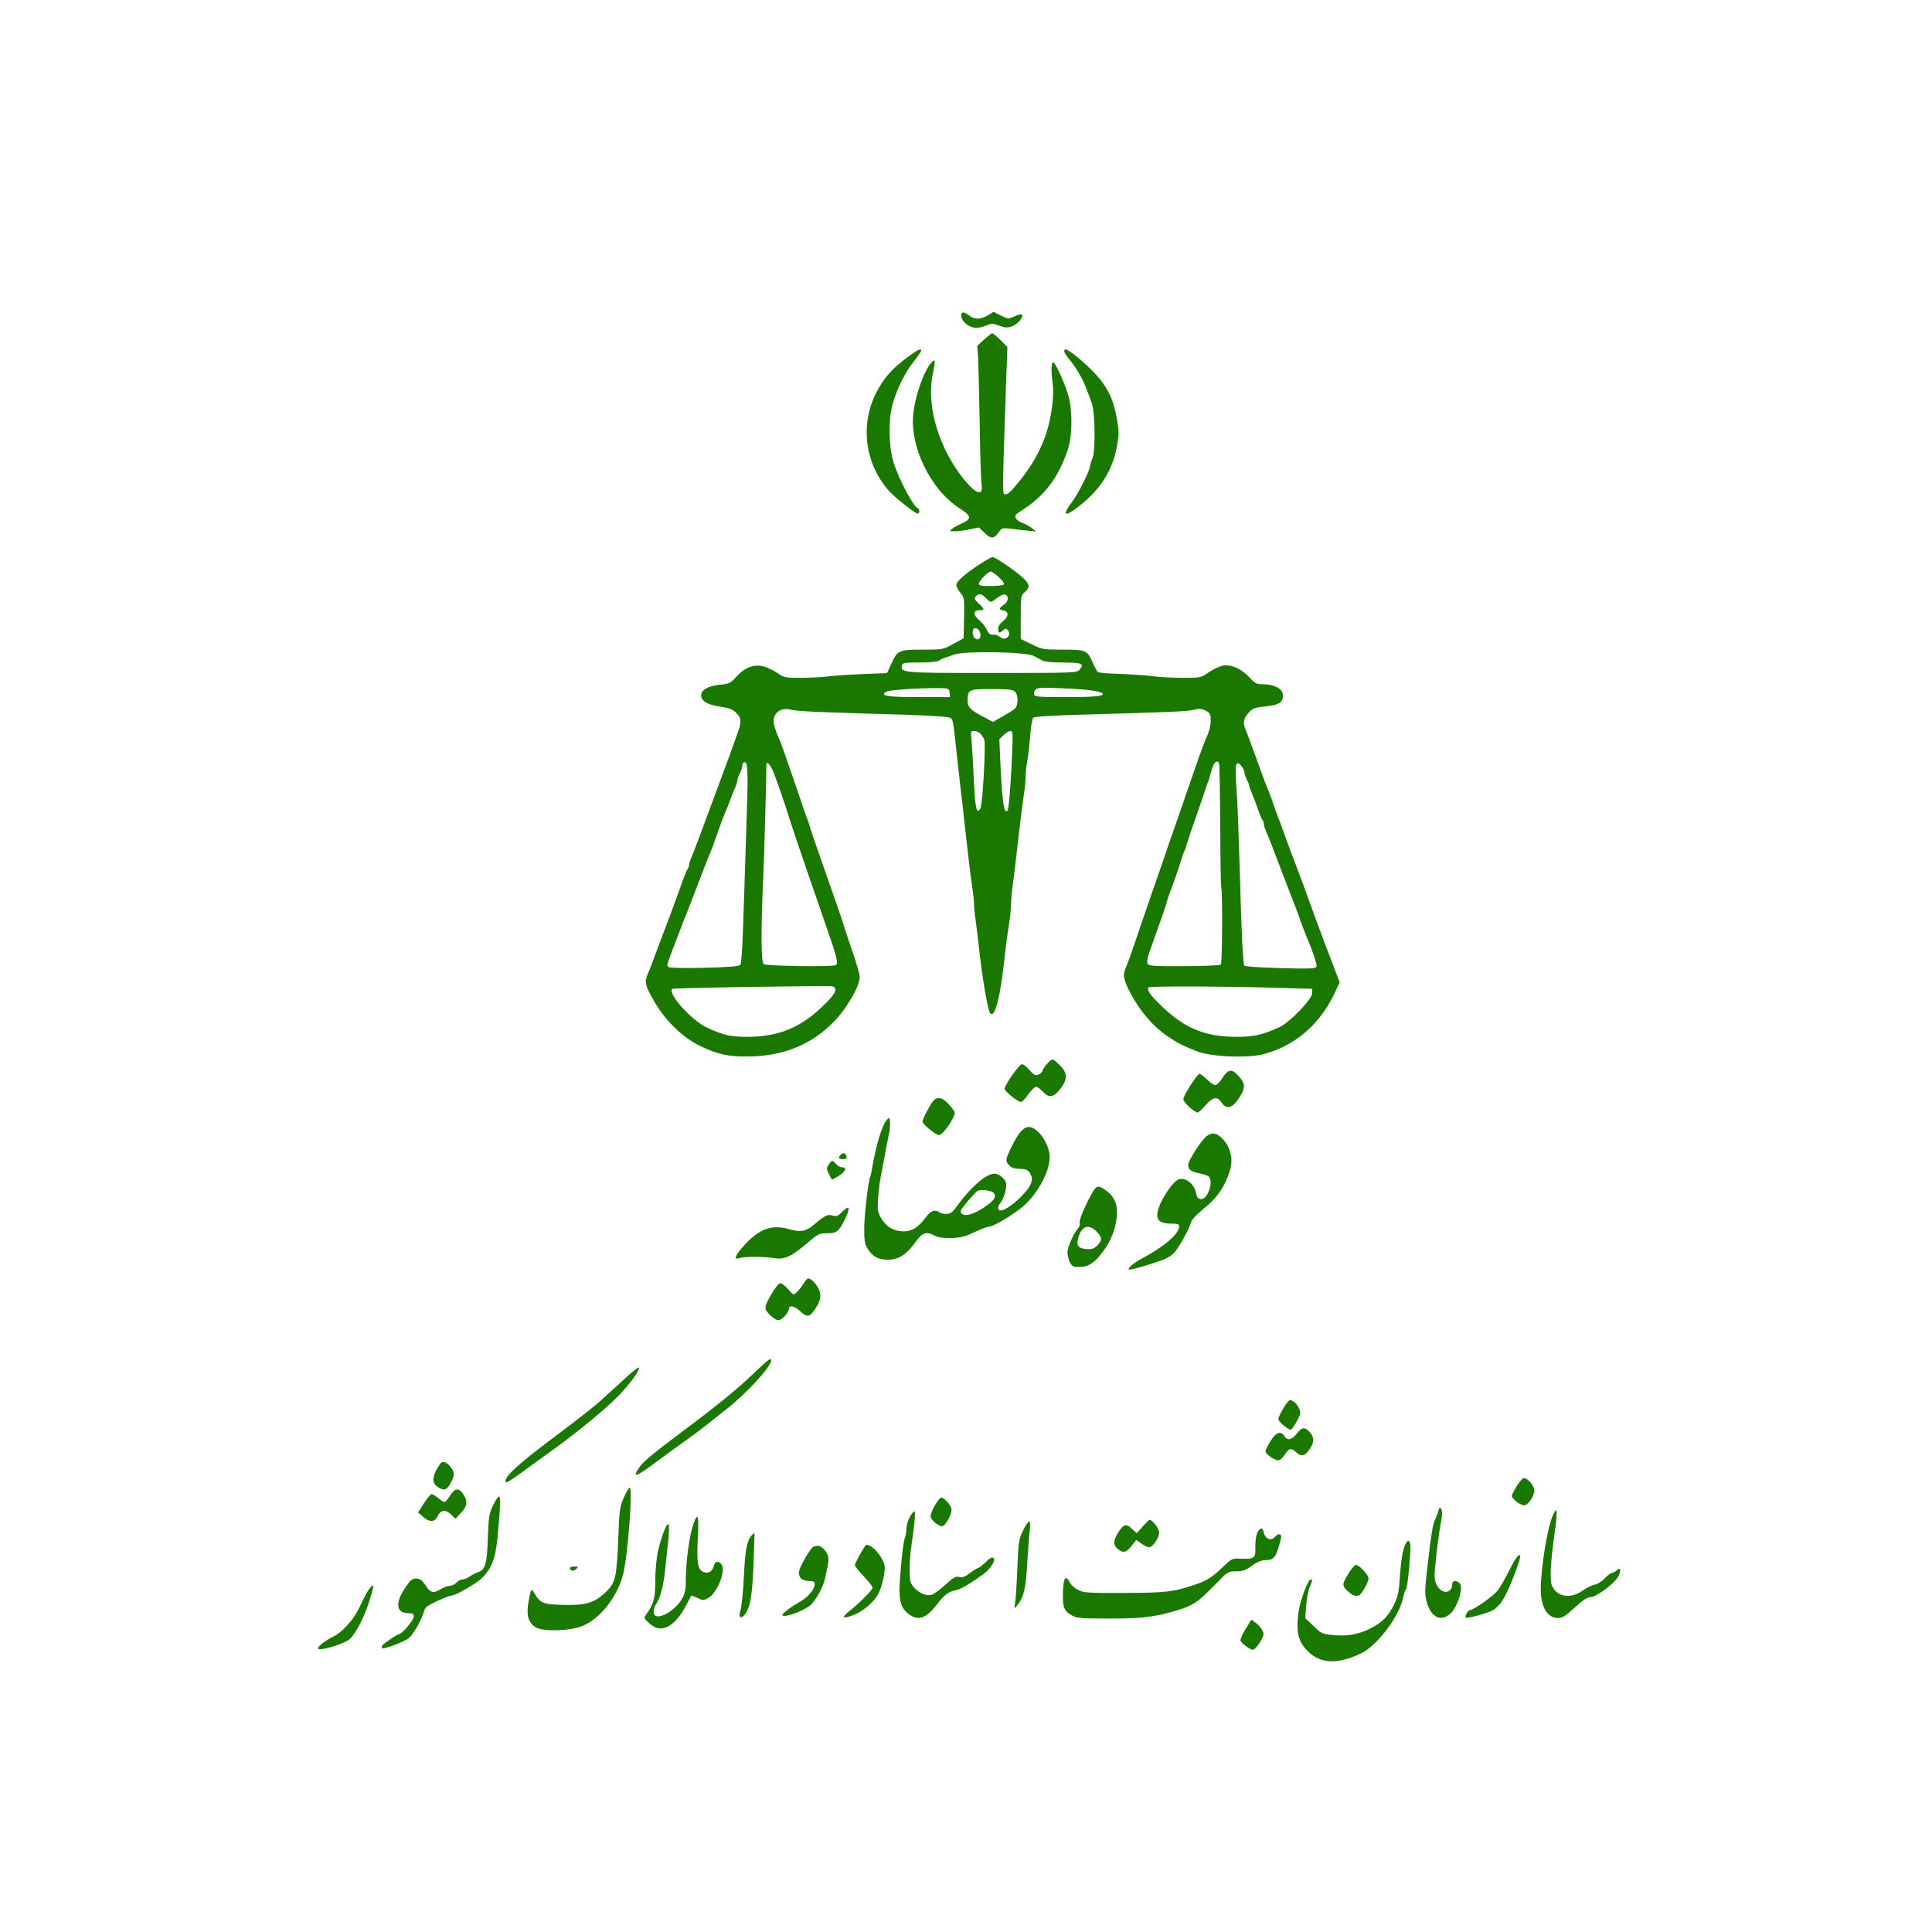  <svg  version="1.0" xmlns="http://www.w3.org/2000/svg"  width="1200pt" height="1200pt" viewBox="0 0 1200 1200"  preserveAspectRatio="xMidYMid meet">  <g transform="translate(0,1200) scale(0.1,-0.1)" fill="#1a7800" stroke="none"> <path d="M5970 10041 c0 -32 41 -71 80 -76 21 -3 51 2 73 12 36 16 42 16 83 0 37 -13 50 -14 80 -4 35 13 75 60 61 73 -4 4 -24 -1 -46 -11 -38 -17 -40 -17 -84 5 l-46 23 -36 -22 c-45 -26 -82 -27 -115 -1 -32 25 -50 25 -50 1z"/> <path d="M6112 9891 l-42 -39 5 -68 c2 -38 7 -224 10 -414 3 -190 8 -362 12 -382 13 -84 -52 -49 -142 77 -137 192 -200 431 -161 614 9 41 14 76 11 79 -11 12 -44 -35 -73 -104 -37 -89 -62 -196 -62 -271 0 -202 129 -440 294 -543 69 -43 72 -64 14 -89 -24 -11 -52 -26 -63 -35 -19 -15 -19 -15 14 -16 19 0 61 5 93 12 l58 12 33 -32 c41 -40 60 -40 88 -1 22 31 24 31 78 25 31 -4 79 -10 106 -12 l50 -5 -25 20 c-14 11 -40 26 -58 32 -17 6 -37 19 -42 30 -9 16 -4 23 32 46 145 92 226 197 288 373 32 88 33 264 2 355 -29 89 -79 195 -91 195 -12 0 -13 -61 -3 -130 11 -72 -6 -207 -39 -310 -34 -105 -93 -209 -171 -303 -55 -67 -66 -77 -87 -77 -15 0 -15 17 8 700 l8 215 -43 43 c-24 23 -46 42 -51 42 -4 0 -27 -18 -51 -39z"/> <path d="M5633 9779 c-97 -73 -148 -132 -195 -227 -98 -201 -62 -443 89 -607 37 -40 158 -135 172 -135 13 0 15 27 3 32 -30 12 -120 183 -153 288 -29 98 -32 264 -5 359 25 92 80 203 132 266 73 91 58 99 -43 24z"/> <path d="M6610 9818 c0 -7 12 -26 26 -43 41 -47 88 -125 110 -185 12 -30 27 -71 34 -90 22 -54 25 -298 6 -345 -9 -21 -16 -44 -16 -51 0 -25 -72 -169 -111 -221 -64 -85 -48 -98 38 -31 135 104 212 223 240 374 14 75 14 92 0 174 -22 126 -63 206 -151 296 -69 69 -150 134 -168 134 -4 0 -8 -6 -8 -12z"/> <path d="M6105 8508 c-95 -59 -165 -118 -165 -140 0 -11 11 -34 25 -50 25 -29 25 -34 23 -157 l-3 -126 -65 -35 c-64 -35 -66 -35 -191 -35 -147 0 -155 -4 -195 -92 -12 -29 -24 -53 -26 -54 -2 0 -64 -2 -138 -5 -74 -3 -171 -9 -215 -14 -44 -6 -126 -10 -182 -10 -98 0 -105 2 -143 29 -21 15 -60 34 -85 41 -60 17 -118 -4 -172 -64 -36 -40 -44 -43 -103 -49 -73 -8 -115 -32 -115 -67 0 -34 42 -59 119 -69 53 -8 75 -16 97 -37 35 -33 36 -60 8 -134 -11 -30 -24 -66 -29 -80 -4 -14 -21 -61 -38 -105 -150 -407 -206 -555 -218 -582 -8 -17 -14 -37 -14 -45 0 -8 -4 -18 -8 -23 -5 -6 -26 -57 -46 -115 -45 -126 -64 -177 -110 -297 -9 -24 -23 -62 -32 -85 -9 -24 -23 -61 -31 -83 -8 -22 -21 -55 -29 -73 -22 -51 -18 -71 34 -162 69 -125 182 -235 293 -288 110 -52 172 -65 297 -64 218 1 399 76 538 223 78 83 154 216 154 271 0 16 -21 88 -46 160 -25 73 -50 147 -54 163 -8 28 -42 126 -154 445 -26 74 -52 151 -57 170 -6 19 -14 44 -19 55 -5 11 -39 110 -76 220 -37 110 -76 220 -86 245 -43 99 -50 131 -38 160 16 38 58 55 102 42 18 -6 121 -13 228 -16 107 -4 320 -11 473 -15 186 -6 282 -13 292 -21 14 -12 16 -20 35 -200 6 -58 18 -159 25 -225 8 -66 24 -205 35 -310 12 -104 27 -234 35 -287 8 -53 15 -113 15 -132 0 -20 4 -66 10 -103 5 -38 17 -131 25 -208 19 -167 52 -356 66 -370 29 -29 63 104 89 350 6 61 18 149 26 196 8 48 14 108 14 134 0 25 4 76 10 113 5 37 21 168 35 292 14 124 30 250 35 281 6 30 10 75 10 100 0 24 5 71 11 104 6 33 14 104 18 158 4 54 12 102 19 109 7 7 111 14 294 19 569 16 664 20 704 31 33 8 47 7 73 -6 28 -15 31 -21 31 -63 0 -28 -9 -66 -24 -97 -13 -28 -47 -121 -76 -206 -29 -85 -75 -218 -102 -295 -27 -77 -60 -171 -73 -210 -13 -38 -55 -162 -95 -275 -39 -113 -87 -252 -106 -310 -20 -58 -42 -119 -50 -137 -22 -49 -17 -77 29 -164 57 -109 139 -204 228 -265 65 -44 97 -60 184 -94 89 -35 321 -44 419 -16 190 52 342 182 433 372 l34 72 -41 108 c-23 60 -48 126 -56 147 -8 20 -20 54 -28 75 -8 20 -36 96 -61 167 -26 72 -58 159 -72 195 -25 64 -77 203 -93 250 -5 14 -18 50 -30 80 -12 30 -27 73 -34 95 -7 22 -19 54 -26 70 -15 37 -26 64 -35 90 -4 11 -22 61 -40 110 -19 50 -39 106 -46 125 -7 19 -18 49 -26 67 -15 36 -7 65 26 100 23 25 37 29 122 38 66 7 92 29 87 72 -4 36 -54 62 -121 63 -43 0 -51 4 -88 44 -48 52 -114 81 -164 72 -19 -4 -57 -22 -86 -41 -50 -35 -52 -35 -159 -35 -60 0 -142 4 -182 9 -40 6 -132 12 -205 15 -73 2 -137 7 -143 11 -5 3 -19 28 -31 55 -35 82 -42 85 -188 85 -122 0 -128 1 -193 33 l-68 33 0 135 c0 131 1 135 25 156 34 29 32 48 -12 90 -41 39 -171 128 -188 128 -5 0 -32 -14 -60 -32z m99 -93 c21 -19 35 -39 31 -45 -3 -5 -40 -10 -81 -10 -57 0 -74 3 -74 14 0 18 57 76 74 76 7 0 29 -16 50 -35z m-78 -132 c18 -19 29 -24 38 -18 52 39 68 47 81 41 23 -9 18 -44 -10 -62 -31 -20 -32 -32 -2 -36 34 -5 33 -40 -3 -66 -19 -15 -30 -31 -30 -47 0 -29 7 -31 30 -10 15 14 18 14 30 0 27 -32 -17 -70 -49 -41 -10 9 -29 15 -42 14 -18 -2 -27 5 -40 31 -9 19 -31 46 -49 61 -38 31 -36 60 5 60 32 0 32 6 -6 41 -26 24 -29 32 -19 44 18 22 38 18 66 -12z m-48 -195 c7 -7 12 -22 12 -35 0 -33 -37 -31 -46 1 -10 40 10 58 34 34z m342 -162 c19 -9 44 -23 55 -29 12 -7 63 -12 129 -12 117 0 135 -8 100 -46 -17 -18 -35 -19 -544 -19 -557 0 -567 1 -558 46 3 17 12 19 109 19 62 0 112 5 120 11 8 6 23 14 34 17 11 3 38 13 60 21 61 24 445 18 495 -8z m-522 -228 l3 -28 -174 0 c-173 0 -237 5 -237 20 0 4 8 11 18 15 21 10 212 22 312 21 74 -1 75 -1 78 -28z m905 10 c26 -5 47 -13 47 -18 0 -15 -64 -20 -242 -20 -150 0 -180 2 -184 15 -4 8 0 22 7 31 11 13 34 15 168 9 86 -3 177 -11 204 -17z m-499 -4 c22 -21 21 -87 -1 -106 -10 -9 -45 -30 -77 -49 l-59 -33 -54 29 c-86 45 -103 62 -103 101 0 71 5 74 150 74 104 0 132 -3 144 -16z m-212 -263 c9 -10 19 -27 22 -38 10 -32 -11 -398 -24 -423 -24 -44 -33 -3 -41 172 -4 95 -11 203 -14 241 -7 66 -7 67 17 67 13 0 31 -9 40 -19z m194 -128 c-8 -193 -20 -341 -29 -349 -21 -21 -32 54 -43 288 l-7 156 26 26 c14 14 34 26 43 26 15 0 16 -13 10 -147z m-1643 -201 c-2 -75 -7 -267 -13 -427 -5 -159 -12 -374 -16 -476 -3 -102 -10 -192 -15 -200 -6 -11 -54 -15 -216 -20 -114 -3 -216 -1 -225 3 -19 9 -19 8 19 108 14 36 36 94 50 130 13 36 28 74 33 85 5 11 25 63 45 115 66 172 95 249 111 285 7 17 22 57 33 90 23 66 42 117 58 155 6 14 19 45 28 70 9 25 23 60 31 78 8 18 14 39 14 46 0 8 7 27 15 42 8 16 15 36 15 45 0 22 12 31 24 19 7 -7 10 -61 9 -148z m2929 146 c3 -7 6 -181 7 -387 1 -206 4 -377 6 -381 9 -14 7 -472 -2 -481 -5 -5 -105 -10 -228 -10 -195 -1 -219 1 -227 16 -7 12 0 44 26 113 46 127 86 242 93 267 2 11 7 27 10 35 40 108 76 211 82 236 5 18 12 37 16 44 4 7 11 26 15 44 5 17 31 96 60 176 28 80 53 154 56 165 3 11 10 29 14 40 5 11 14 40 21 65 11 45 25 70 39 70 4 0 10 -6 12 -12z m-2774 -40 c17 -37 84 -229 112 -323 10 -35 154 -454 229 -670 58 -165 69 -209 52 -220 -19 -11 -433 -6 -448 7 -16 13 -17 215 -3 523 7 161 20 614 20 713 0 26 19 10 38 -30z m2916 20 c9 -12 16 -29 16 -38 0 -8 7 -28 15 -44 8 -15 15 -33 15 -38 0 -6 6 -24 14 -41 8 -18 25 -61 37 -97 12 -36 26 -69 31 -74 4 -6 8 -16 8 -24 0 -8 6 -28 14 -45 16 -38 35 -85 75 -192 17 -44 49 -127 71 -185 23 -58 53 -136 66 -175 14 -38 29 -79 34 -90 42 -98 72 -185 67 -198 -5 -14 -32 -15 -224 -10 -120 3 -221 10 -224 15 -9 14 -18 198 -29 608 -6 201 -14 423 -20 493 -5 71 -6 135 -3 143 7 20 19 17 37 -8z m-2526 -1384 c2 -15 -14 -39 -50 -76 -149 -155 -293 -218 -496 -218 -106 0 -149 10 -252 58 -95 44 -245 211 -215 240 5 5 671 17 970 17 33 0 41 -4 43 -21z m2760 10 l202 -6 0 -27 c0 -37 -137 -179 -200 -209 -107 -50 -161 -62 -270 -62 -192 0 -320 52 -461 187 -74 71 -97 103 -86 120 6 9 505 7 815 -3z"/> <path d="M6505 5394 c-13 -14 -27 -34 -30 -45 -3 -10 -16 -21 -28 -25 -17 -5 -28 1 -53 30 -17 20 -38 36 -47 36 -16 0 -107 -129 -107 -152 0 -18 89 -88 104 -82 8 3 28 25 45 50 18 24 39 44 47 44 7 0 26 -14 41 -30 37 -42 68 -37 110 18 45 60 44 97 -4 145 -20 21 -40 37 -45 37 -5 0 -20 -12 -33 -26z"/> <path d="M7593 5305 c-15 -24 -35 -44 -44 -45 -10 0 -33 16 -52 35 -19 19 -40 35 -46 35 -15 0 -101 -134 -101 -158 0 -18 69 -82 89 -82 5 0 27 20 49 45 44 51 72 57 96 21 35 -54 75 -41 123 42 29 50 26 74 -15 120 -40 45 -64 42 -99 -13z"/> <path d="M5797 5163 c-20 -24 -67 -113 -67 -129 0 -17 82 -84 103 -84 23 0 97 106 97 139 0 6 -16 29 -36 51 -40 44 -71 51 -97 23z"/> <path d="M5508 5044 c-29 -33 -64 -146 -89 -288 -5 -33 -12 -63 -14 -66 -11 -18 -36 -231 -37 -314 -1 -76 3 -101 18 -127 31 -53 68 -74 129 -73 67 0 115 31 171 109 43 60 67 68 120 40 42 -22 153 -20 206 4 89 40 116 51 128 51 31 0 171 86 226 137 89 85 154 211 154 299 0 46 -34 120 -72 154 -65 60 -105 34 -175 -113 -28 -60 -29 -71 -3 -97 14 -14 33 -20 64 -20 35 0 48 -5 60 -22 25 -35 19 -67 -19 -114 -73 -89 -175 -152 -175 -108 0 9 6 25 14 33 18 21 36 77 36 112 0 32 -40 69 -74 69 -50 0 -143 -80 -225 -192 -37 -51 -46 -58 -76 -58 -18 0 -37 5 -40 10 -3 6 -17 10 -30 10 -18 0 -35 -14 -62 -50 -46 -61 -90 -84 -151 -77 -53 6 -89 31 -120 83 -21 35 -23 48 -18 121 3 45 10 103 16 130 5 26 16 86 25 133 8 47 20 108 26 135 6 28 9 63 7 79 -3 27 -4 28 -20 10z m666 -456 c15 -24 1 -44 -58 -85 -66 -45 -122 -61 -142 -41 -14 13 -10 21 36 76 28 33 56 63 63 66 26 11 90 1 101 -16z"/> <path d="M7493 4942 c-33 -26 -113 -152 -113 -177 0 -30 18 -43 75 -54 26 -5 51 -15 56 -22 26 -42 -14 -143 -55 -137 -15 2 -22 12 -26 33 -10 58 -61 102 -106 91 -42 -11 -135 -158 -136 -219 -1 -40 24 -57 83 -57 52 0 60 -5 50 -33 -17 -46 -97 -112 -216 -177 -64 -34 -103 -66 -93 -75 5 -6 119 27 215 61 23 9 54 29 68 45 32 39 92 146 101 183 4 18 31 48 75 84 91 74 134 136 168 241 22 69 5 145 -45 197 -35 38 -67 43 -101 16z"/> <path d="M5222 4828 c-19 -19 -14 -28 14 -28 18 0 25 5 22 17 -4 21 -21 26 -36 11z"/> <path d="M5147 4766 c-15 -22 -14 -27 2 -59 l18 -35 42 24 c43 27 54 54 21 54 -11 0 -28 9 -37 20 -22 26 -27 25 -46 -4z"/> <path d="M6802 4618 c-31 -38 -102 -192 -96 -210 3 -11 0 -26 -9 -36 -28 -31 -67 -119 -67 -151 0 -18 7 -45 15 -61 14 -26 21 -30 58 -30 55 0 96 26 146 94 51 68 78 135 87 215 8 75 -10 123 -63 164 -40 30 -55 33 -71 15z m9 -267 c36 -36 36 -54 4 -87 -20 -20 -33 -25 -67 -22 -54 4 -66 23 -48 78 22 67 63 78 111 31z"/> <path d="M5228 4470 c-24 -24 -32 -27 -57 -20 -32 9 -45 2 -115 -56 -50 -43 -83 -49 -153 -29 -106 31 -185 4 -276 -95 -61 -65 -74 -99 -34 -84 28 10 157 10 219 -1 60 -10 106 12 203 95 66 56 73 60 122 60 59 0 72 10 108 81 40 78 32 101 -17 49z"/> <path d="M4991 4027 c-11 -18 -30 -42 -42 -53 -21 -19 -21 -19 -54 19 -18 20 -39 37 -48 37 -9 0 -31 -26 -50 -59 -53 -90 -54 -98 -16 -137 18 -19 42 -34 54 -34 21 0 65 48 65 70 0 26 33 20 70 -14 45 -41 60 -38 96 18 32 48 37 82 18 122 -15 32 -48 64 -65 64 -4 0 -17 -15 -28 -33z"/> <path d="M4685 3473 c-109 -104 -227 -200 -445 -363 -188 -141 -247 -190 -272 -228 -43 -65 -17 -56 106 36 57 42 138 102 181 132 43 30 103 75 134 100 31 25 83 66 116 92 123 94 285 269 285 308 0 20 -16 8 -105 -77z"/> <path d="M3904 3458 c-33 -30 -79 -72 -103 -94 -24 -21 -49 -44 -56 -51 -35 -34 -148 -123 -295 -233 -246 -184 -330 -263 -306 -287 3 -3 45 23 93 59 48 36 129 93 178 129 155 110 337 259 422 345 76 78 142 168 130 180 -2 3 -31 -19 -63 -48z"/> <path d="M7998 3292 c-23 -27 -58 -92 -58 -107 0 -15 60 -65 77 -65 5 0 22 23 37 51 25 44 26 54 16 79 -7 16 -22 36 -35 44 -21 14 -24 13 -37 -2z"/> <path d="M8054 3095 c-30 -39 -58 -45 -76 -15 -22 35 -52 25 -87 -31 -17 -28 -31 -56 -31 -63 0 -17 55 -56 79 -56 11 0 28 14 41 35 25 40 41 44 70 15 28 -28 53 -25 78 10 35 46 37 80 9 113 -32 36 -51 34 -83 -8z"/> <path d="M2734 2908 c-48 -68 -55 -115 -20 -140 41 -30 58 -26 83 17 29 51 28 73 -2 108 -26 29 -47 34 -61 15z"/> <path d="M9421 2770 c-17 -28 -31 -55 -31 -61 0 -18 53 -59 77 -59 24 0 63 57 63 94 0 26 -42 76 -64 76 -8 0 -28 -23 -45 -50z"/> <path d="M3875 2699 c-25 -57 -28 -74 -35 -258 -10 -245 -17 -272 -81 -333 -69 -65 -125 -81 -267 -76 -120 3 -134 9 -173 72 -21 34 -21 32 -38 -63 -12 -75 1 -119 45 -148 44 -28 209 -25 289 7 109 42 218 179 255 320 29 113 62 540 41 540 -5 0 -21 -27 -36 -61z"/> <path d="M2795 2710 c-14 -22 -29 -40 -34 -40 -5 0 -23 11 -39 25 -17 14 -35 25 -41 25 -6 0 -28 -26 -48 -57 l-36 -57 32 -28 c39 -35 71 -33 89 4 19 41 48 45 83 12 l28 -27 31 33 c42 45 47 72 20 115 -29 46 -53 45 -85 -5z"/> <path d="M3064 2653 c-26 -53 -29 -70 -34 -208 -5 -161 -16 -196 -63 -211 -12 -4 -34 -15 -49 -25 -14 -11 -35 -19 -45 -19 -11 0 -28 -9 -38 -20 -10 -11 -29 -20 -41 -20 -13 0 -38 -9 -56 -20 -48 -29 -63 -25 -95 23 -23 34 -35 42 -58 42 -25 0 -36 -9 -67 -55 -66 -97 -58 -160 19 -160 27 0 33 -4 33 -22 0 -21 -74 -108 -92 -108 -10 0 -96 -59 -104 -71 -3 -6 -4 -13 -1 -16 10 -9 139 40 167 63 29 25 83 121 94 167 6 24 20 34 82 63 41 19 81 34 89 34 25 0 150 72 188 108 58 56 84 120 96 242 18 184 21 259 12 265 -5 3 -22 -21 -37 -52z"/> <path d="M5829 2683 c-25 -32 -49 -81 -49 -101 0 -21 48 -62 72 -62 18 0 58 70 58 102 0 14 -12 36 -28 51 -33 32 -35 32 -53 10z"/> <path d="M8935 2619 c-3 -13 -13 -39 -21 -56 -16 -35 -24 -86 -50 -312 -14 -121 -15 -153 -4 -195 26 -104 94 -136 155 -72 39 42 72 145 55 176 -14 25 -50 27 -50 2 0 -61 -64 -67 -95 -9 -14 28 -17 47 -12 103 10 113 26 235 38 295 8 38 8 63 1 75 -9 16 -10 15 -17 -7z"/> <path d="M9643 2583 c-32 -72 -73 -326 -73 -453 0 -111 41 -180 107 -180 26 0 47 13 104 65 51 47 78 65 98 65 37 0 152 87 174 131 18 39 12 57 -12 35 -10 -9 -23 -16 -30 -16 -7 0 -26 -15 -44 -34 -18 -19 -46 -36 -64 -39 -17 -4 -52 -21 -77 -39 -74 -51 -157 -36 -187 34 -14 33 -8 147 15 311 10 65 16 130 14 143 -3 22 -6 19 -25 -23z"/> <path d="M5652 2580 c-12 -21 -22 -55 -22 -74 0 -19 -5 -47 -11 -63 -6 -15 -17 -99 -24 -185 -17 -188 -8 -240 49 -283 59 -45 108 -28 175 59 48 62 72 80 118 89 30 6 84 37 170 99 45 33 79 86 65 100 -9 9 -21 3 -50 -25 -21 -20 -43 -37 -49 -37 -5 0 -27 -14 -48 -30 -30 -24 -45 -29 -66 -25 -24 5 -37 -2 -88 -49 -33 -31 -72 -58 -86 -62 -34 -8 -80 12 -110 48 -22 26 -25 39 -25 111 0 45 5 111 11 147 17 109 26 205 20 212 -3 4 -16 -10 -29 -32z"/> <path d="M4305 2528 c-23 -69 -44 -221 -45 -328 0 -69 -4 -93 -22 -127 -37 -68 -133 -130 -168 -108 -15 9 -12 48 6 74 25 35 44 107 54 201 5 47 14 130 20 184 6 55 7 103 2 108 -11 11 -46 -79 -66 -171 -9 -41 -16 -120 -16 -180 0 -110 -9 -142 -56 -208 -16 -22 -15 -24 15 -52 41 -38 74 -45 117 -25 42 20 82 67 119 140 15 30 29 54 31 54 2 0 19 -7 38 -16 32 -16 36 -16 67 2 57 34 110 172 79 209 -19 22 -39 18 -46 -10 -8 -33 -29 -48 -58 -41 -41 10 -50 51 -42 206 8 152 0 175 -29 88z"/> <path d="M7097 2518 l-37 -41 -30 28 c-35 34 -51 29 -85 -24 -31 -50 -32 -77 -2 -102 33 -27 52 -23 85 19 l30 37 31 -22 c16 -13 38 -23 48 -23 23 0 63 58 63 92 0 22 -42 78 -59 78 -4 0 -24 -19 -44 -42z"/> <path d="M6354 2493 c-26 -54 -28 -70 -35 -233 -4 -96 -10 -193 -14 -215 -6 -38 -6 -39 10 -20 43 51 57 107 65 260 5 83 12 176 16 208 4 38 3 57 -4 57 -6 0 -23 -26 -38 -57z"/> <path d="M7809 2478 c-8 -18 -13 -59 -12 -90 3 -66 -7 -73 -93 -69 -49 2 -54 0 -100 -44 -73 -70 -103 -90 -169 -113 -144 -50 -187 -55 -450 -56 -226 -1 -254 1 -288 18 -21 10 -45 32 -53 48 -25 49 -39 29 -42 -61 -3 -94 7 -120 61 -147 27 -15 63 -17 227 -17 200 0 277 9 405 46 109 31 143 53 241 153 91 94 91 94 141 94 41 0 58 6 99 35 34 24 60 35 85 35 54 0 67 19 96 138 6 26 -17 31 -37 7 -25 -30 -63 -14 -71 29 -6 32 -25 29 -40 -6z"/> <path d="M4668 2463 c-29 -34 -40 -90 -48 -263 -5 -96 -15 -187 -21 -203 -15 -36 0 -56 23 -30 37 43 50 114 58 313 4 107 7 196 6 198 -2 1 -10 -6 -18 -15z"/> <path d="M8718 2378 c-9 -29 -19 -105 -23 -168 -6 -96 -11 -124 -36 -175 -35 -74 -76 -115 -154 -153 -71 -35 -143 -47 -232 -37 -60 6 -69 10 -115 56 l-51 48 6 78 c3 43 13 95 22 115 17 43 18 48 7 48 -18 0 -66 -129 -77 -205 -15 -114 -4 -172 46 -228 79 -91 188 -99 340 -28 105 50 246 238 266 356 3 17 10 36 15 42 10 12 27 173 28 261 0 60 -23 54 -42 -10z"/> <path d="M5367 2388 c-35 -57 -57 -100 -57 -110 0 -6 25 -37 55 -69 30 -32 55 -63 55 -70 0 -14 -84 -99 -145 -146 -22 -17 -37 -35 -33 -38 4 -4 32 3 63 15 60 25 125 81 151 132 24 46 45 145 38 176 -9 40 -54 101 -86 118 -26 13 -28 13 -41 -8z"/> <path d="M5053 2393 c-18 -7 -82 -116 -89 -150 -8 -39 16 -63 62 -63 28 0 34 -4 34 -20 0 -31 -40 -79 -90 -108 -61 -35 -110 -72 -110 -83 0 -23 136 26 176 63 33 31 78 113 88 163 4 17 11 50 16 74 12 52 6 77 -23 109 -20 21 -39 26 -64 15z"/> <path d="M9376 2249 c-25 -50 -57 -106 -72 -126 -25 -34 -151 -123 -173 -123 -12 0 -35 -39 -27 -47 8 -8 139 28 171 47 50 31 83 89 149 268 40 107 7 95 -48 -19z"/> <path d="M8380 2233 c-45 -71 -46 -81 -11 -114 30 -27 42 -33 68 -30 16 1 63 82 63 107 0 22 -58 84 -78 84 -7 0 -26 -21 -42 -47z"/> <path d="M3540 2261 c0 -19 22 -23 38 -7 15 15 14 16 -11 16 -15 0 -27 -4 -27 -9z"/> <path d="M2273 2098 c-15 -29 -37 -73 -49 -98 -31 -63 -99 -137 -148 -162 -61 -30 -109 -69 -99 -79 13 -13 153 28 189 56 42 32 101 147 134 260 5 17 12 40 15 53 14 42 -14 23 -42 -30z"/> <path d="M7736 1881 c-20 -32 -34 -65 -31 -72 3 -8 21 -25 40 -38 32 -22 37 -22 53 -8 9 9 26 32 36 51 17 32 18 39 5 62 -7 14 -25 34 -40 45 l-27 19 -36 -59z"/> </g> </svg> 